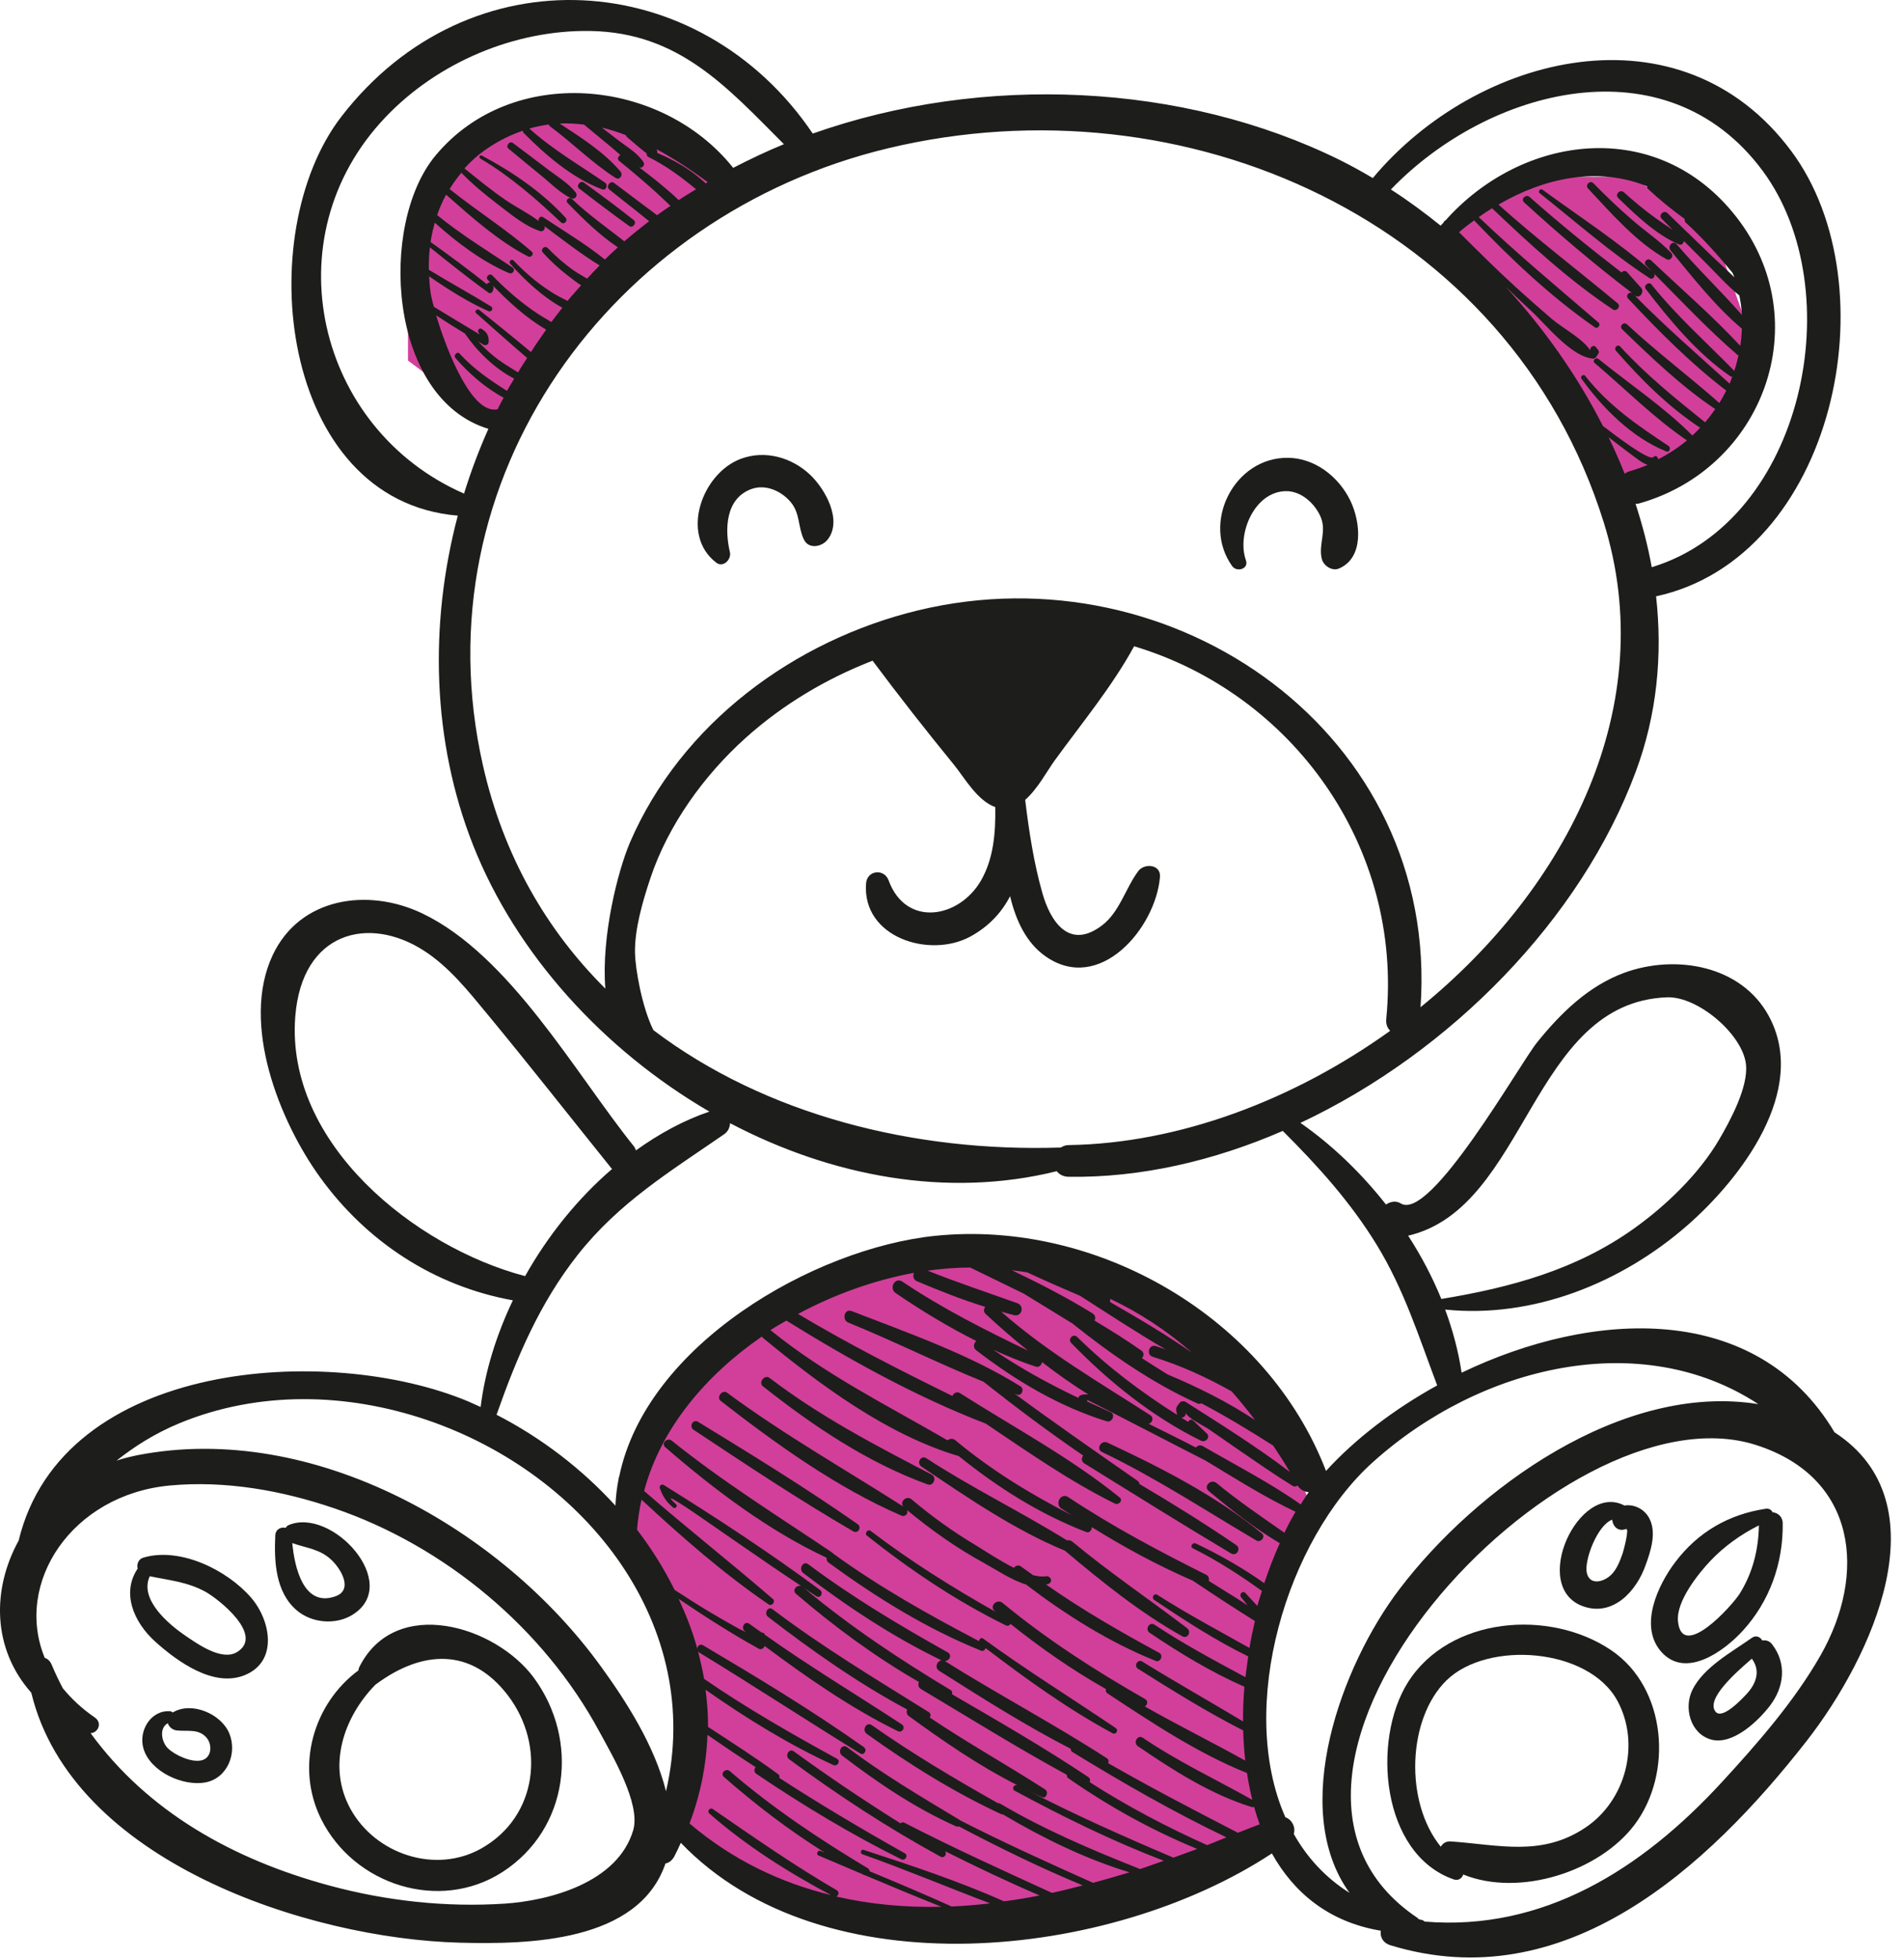 <?xml version="1.0" encoding="UTF-8"?> <svg xmlns="http://www.w3.org/2000/svg" width="140" height="144" viewBox="0 0 140 144" fill="none"> <path d="M59.571 34.897C58.221 33.617 56.261 33.057 54.481 33.717C51.631 34.767 49.971 39.297 52.671 41.357C53.181 41.747 53.791 41.107 53.671 40.587C53.281 38.927 53.321 36.637 55.261 35.937C56.301 35.567 57.441 36.087 58.121 36.877C58.841 37.717 58.661 38.697 59.101 39.637C59.461 40.407 60.461 40.187 60.871 39.637C61.951 38.227 60.681 35.947 59.571 34.897Z" fill="#1D1D1B"></path> <path d="M45.5 8.5L53.5 13.5L43 22L36 31L30 26.5V16.5L36 8.5H45.5Z" fill="#D23F9A"></path> <path d="M111.5 13L105.5 17L114 27L118.5 36L126 32.5L129 25.5L126 17L120 13H111.5Z" fill="#D23F9A"></path> <path d="M49.5 101.5L45.5 111L49.5 117.5L51.5 126.5L49.5 135L58.5 139.5L70.5 141.5L83 139.5L94 135L92 123.5L96.5 111L94 104.5L86 96.5L73 92L60 94L49.5 101.5Z" fill="#D23F9A"></path> <path d="M99.291 36.797C98.451 35.057 96.701 33.667 94.711 33.647C90.741 33.597 88.321 38.427 90.601 41.607C90.941 42.077 91.841 41.817 91.611 41.177C90.931 39.267 92.221 36.137 94.541 36.097C95.641 36.077 96.621 36.947 97.071 37.907C97.601 39.047 96.921 39.967 97.191 41.077C97.311 41.567 97.941 41.997 98.441 41.787C100.321 41.007 100.041 38.347 99.291 36.797Z" fill="#1D1D1B"></path> <path d="M39.261 123.317C36.451 119.487 29.071 117.237 26.421 122.517C26.381 122.597 26.361 122.677 26.351 122.767C23.051 125.207 21.681 129.827 23.621 133.707C26.041 138.547 32.321 140.557 36.941 137.587C41.841 134.427 42.631 127.907 39.261 123.317ZM35.401 135.847C32.041 137.747 27.621 136.297 25.771 132.947C24.041 129.797 25.261 126.197 27.621 123.797C27.641 123.787 27.661 123.787 27.671 123.767C31.031 121.287 34.631 121.057 37.341 124.597C40.131 128.257 39.541 133.507 35.401 135.847Z" fill="#1D1D1B"></path> <path d="M16.861 127.397C16.271 125.967 14.101 125.017 12.701 125.857C12.641 125.817 12.591 125.777 12.511 125.767C11.081 125.667 10.161 127.217 10.551 128.517C11.051 130.217 13.461 131.307 15.111 130.997C16.721 130.687 17.461 128.857 16.861 127.397ZM14.811 129.377C14.071 129.547 12.891 129.007 12.361 128.507C11.871 128.037 11.681 127.007 12.341 126.647C12.421 126.907 12.661 127.137 12.991 127.177C13.761 127.267 14.611 127.027 15.191 127.717C15.631 128.227 15.571 129.207 14.811 129.377Z" fill="#1D1D1B"></path> <path d="M18.461 117.417C16.701 115.387 13.251 113.677 10.541 114.477C10.171 114.587 10.041 114.967 10.121 115.287C8.921 117.067 9.821 119.227 11.441 120.677C13.051 122.117 15.721 124.057 18.011 123.107C20.481 122.087 19.891 119.067 18.461 117.417ZM17.431 121.417C16.311 122.107 14.501 120.807 13.621 120.207C12.401 119.377 10.221 117.547 11.011 115.847C12.421 116.137 13.771 116.257 15.091 116.977C16.041 117.497 19.461 120.177 17.431 121.417Z" fill="#1D1D1B"></path> <path d="M21.221 112.087C21.121 112.127 21.061 112.207 21.001 112.287C20.661 112.207 20.261 112.387 20.241 112.847C20.151 114.737 20.251 116.987 21.791 118.327C22.901 119.297 24.701 119.457 25.951 118.657C29.551 116.377 24.411 110.737 21.221 112.087ZM24.671 117.317C22.341 118.157 21.661 115.237 21.491 113.407C22.501 113.777 23.501 113.827 24.361 114.637C25.071 115.297 25.991 116.847 24.671 117.317Z" fill="#1D1D1B"></path> <path d="M118.491 121.297C113.941 118.207 106.561 118.827 103.521 123.647C100.861 127.877 101.541 136.267 106.891 138.127C107.241 138.247 107.501 138.037 107.591 137.767C111.751 139.447 117.601 137.537 120.181 134.117C123.031 130.347 122.551 124.057 118.491 121.297ZM116.591 134.307C113.371 136.477 110.231 135.587 106.701 135.337C106.331 135.307 106.081 135.477 105.941 135.727C103.261 132.437 103.481 126.317 106.361 123.497C109.371 120.557 116.811 121.087 118.931 125.007C120.641 128.177 119.541 132.327 116.591 134.307Z" fill="#1D1D1B"></path> <path d="M121.261 111.567C120.901 110.907 120.171 110.537 119.441 110.647C116.101 108.887 112.461 116.657 116.411 118.057C118.621 118.837 120.341 116.917 121.001 115.027C121.381 113.987 121.831 112.617 121.261 111.567ZM119.311 114.167C119.121 114.707 118.901 115.307 118.481 115.727C117.961 116.247 116.921 116.567 116.681 115.617C116.461 114.727 117.431 112.107 118.541 111.687C118.591 112.167 118.961 112.597 119.551 112.377C119.851 112.257 119.351 114.057 119.311 114.167Z" fill="#1D1D1B"></path> <path d="M130.331 111.137C130.251 110.967 130.081 110.847 129.821 110.887C127.111 111.297 124.851 112.597 123.181 114.807C121.911 116.477 120.481 119.507 122.151 121.397C123.951 123.427 126.781 121.337 128.131 119.867C130.121 117.697 131.121 114.887 131.081 111.967C131.081 111.457 130.721 111.187 130.331 111.137ZM127.931 117.107C127.391 117.987 123.661 122.117 123.381 119.147C123.241 117.687 124.871 115.657 125.791 114.687C126.771 113.657 128.021 112.757 129.331 112.107C129.301 113.887 128.881 115.577 127.931 117.107Z" fill="#1D1D1B"></path> <path d="M130.291 120.837C130.101 120.587 129.831 120.527 129.581 120.567C129.431 120.307 129.121 120.157 128.821 120.367C127.371 121.397 125.281 122.517 124.451 124.177C123.791 125.487 124.271 127.407 125.811 127.847C127.391 128.287 129.261 126.507 130.131 125.377C131.201 123.987 131.391 122.237 130.291 120.837ZM128.421 124.507C128.021 124.937 126.621 126.407 126.141 125.797C125.421 124.877 127.581 122.967 128.821 121.897C128.831 121.917 128.831 121.927 128.841 121.947C129.471 122.837 129.111 123.767 128.421 124.507Z" fill="#1D1D1B"></path> <path d="M46.601 16.177C45.401 15.227 44.171 14.317 42.931 13.417C42.671 13.227 42.331 13.667 42.591 13.857C43.801 14.797 45.021 15.717 46.271 16.617C46.521 16.797 46.851 16.377 46.601 16.177Z" fill="#1D1D1B"></path> <path d="M41.581 15.997C39.851 14.107 37.681 12.637 35.431 11.437C35.291 11.367 35.171 11.567 35.311 11.647C37.511 12.957 39.391 14.587 41.241 16.337C41.461 16.557 41.791 16.227 41.581 15.997Z" fill="#1D1D1B"></path> <path d="M42.321 14.127C41.751 13.417 40.871 12.907 40.161 12.357C39.351 11.737 38.531 11.127 37.711 10.507C37.471 10.327 37.151 10.737 37.391 10.927C38.181 11.577 38.971 12.237 39.761 12.877C40.471 13.447 41.161 14.177 41.991 14.567C42.271 14.707 42.521 14.377 42.321 14.127Z" fill="#1D1D1B"></path> <path d="M122.691 32.777C120.381 31.247 118.291 29.827 116.551 27.617C116.431 27.467 116.171 27.667 116.281 27.827C117.841 29.997 120.001 32.167 122.521 33.177C122.761 33.277 122.881 32.907 122.691 32.777Z" fill="#1D1D1B"></path> <path d="M122.881 18.587C122.001 17.667 120.901 16.947 119.951 16.107C118.981 15.267 118.061 14.387 117.161 13.467C116.911 13.217 116.531 13.597 116.771 13.857C118.451 15.657 120.351 17.837 122.531 19.047C122.821 19.207 123.111 18.827 122.881 18.587Z" fill="#1D1D1B"></path> <path d="M82.031 126.997C78.791 124.807 75.471 122.747 72.301 120.437C72.141 120.317 72.001 120.457 71.991 120.617C68.291 118.677 64.691 116.667 61.301 114.207C61.291 114.197 61.281 114.197 61.271 114.197C61.251 114.177 61.251 114.147 61.221 114.127C57.211 111.427 53.181 108.927 49.401 105.887C49.061 105.617 48.581 106.077 48.921 106.367C52.501 109.467 56.481 112.477 60.781 114.487C60.761 114.617 60.801 114.757 60.931 114.847C64.421 117.397 68.121 119.697 72.141 121.317C72.301 121.377 72.421 121.267 72.471 121.127C75.451 123.397 78.511 125.607 81.811 127.387C82.061 127.517 82.271 127.157 82.031 126.997Z" fill="#1D1D1B"></path> <path d="M85.241 121.477C82.371 119.927 79.581 118.317 76.921 116.457C76.991 116.427 77.071 116.417 77.141 116.387C77.441 116.207 77.231 115.797 76.911 115.847C76.631 115.897 76.301 115.847 75.961 115.767C75.671 115.547 75.361 115.347 75.071 115.127C74.891 114.987 74.681 115.067 74.551 115.227C73.451 114.677 72.341 113.927 71.661 113.517C70.021 112.537 68.491 111.427 67.031 110.197C66.651 109.877 66.121 110.377 66.421 110.727C62.071 107.947 57.631 105.437 53.461 102.357C53.111 102.097 52.651 102.697 52.991 102.957C57.081 106.137 61.501 109.317 66.271 111.387C66.581 111.517 66.821 111.207 66.681 110.967C68.471 112.457 70.371 113.797 72.431 114.917C73.171 115.317 74.341 116.117 75.431 116.447C78.391 118.697 81.541 120.687 85.001 122.077C85.331 122.187 85.561 121.647 85.241 121.477Z" fill="#1D1D1B"></path> <path d="M87.281 119.657C84.471 117.517 81.561 115.557 78.841 113.297C78.711 113.197 78.571 113.177 78.451 113.207C75.061 111.107 71.451 109.347 68.101 107.167C67.721 106.917 67.371 107.527 67.741 107.777C71.061 110.017 74.571 112.427 78.301 113.967C81.011 116.247 83.831 118.527 86.931 120.257C87.331 120.477 87.631 119.927 87.281 119.657Z" fill="#1D1D1B"></path> <path d="M90.901 113.557C88.591 111.977 86.201 110.497 83.781 109.067C83.771 108.977 83.741 108.897 83.651 108.837C80.621 106.727 77.581 104.617 74.601 102.427C74.661 102.447 74.711 102.477 74.771 102.497C75.141 102.627 75.341 102.077 75.031 101.887C71.251 99.527 66.771 97.967 62.621 96.357C62.091 96.147 61.871 96.997 62.381 97.207C65.711 98.557 68.971 100.197 72.311 101.547C74.701 103.437 77.141 105.267 79.651 106.977C79.511 107.137 79.491 107.397 79.721 107.547C83.311 109.767 86.901 112.017 90.531 114.177C90.941 114.397 91.271 113.807 90.901 113.557Z" fill="#1D1D1B"></path> <path d="M92.781 112.697C89.411 109.927 85.371 107.867 81.431 106.027C80.971 105.807 80.561 106.497 81.031 106.717C85.001 108.617 88.601 110.997 92.381 113.217C92.701 113.407 93.091 112.937 92.781 112.697Z" fill="#1D1D1B"></path> <path d="M134.891 105.267C129.141 95.617 117.111 96.257 107.471 100.887C107.241 99.327 106.821 97.767 106.261 96.247C112.731 96.907 119.221 94.297 124.071 90.057C127.981 86.637 133.011 80.127 130.061 74.677C128.031 70.927 123.191 70.127 119.451 71.487C116.801 72.457 114.771 74.447 113.031 76.597C111.741 78.187 105.191 89.797 103.001 88.447C102.651 88.227 102.231 88.307 101.911 88.527C100.081 86.197 97.931 84.137 95.621 82.527C106.691 77.317 116.251 67.537 120.271 56.727C121.841 52.527 122.251 48.147 121.771 43.827C134.891 40.977 139.101 21.047 131.721 11.117C123.591 0.177 108.601 3.927 100.941 13.087C100.151 12.617 99.351 12.177 98.551 11.777C87.001 6.067 72.291 5.397 59.761 9.817C51.461 -2.463 34.511 -3.603 25.111 8.557C18.451 17.167 20.551 36.807 33.661 37.897C31.551 45.877 31.761 54.457 34.791 62.127C37.951 70.117 44.371 77.167 52.161 81.697C50.271 82.337 48.461 83.327 46.761 84.547C46.721 84.437 46.681 84.337 46.601 84.237C42.291 78.877 37.481 70.187 31.021 67.117C27.051 65.237 22.051 65.947 20.051 70.197C17.681 75.227 20.551 82.397 23.521 86.507C26.961 91.277 31.951 94.527 37.711 95.567C36.491 98.127 35.661 100.797 35.341 103.407C35.041 103.267 34.751 103.137 34.451 103.007C24.241 98.717 4.591 99.897 1.371 113.227C-0.599 116.807 -0.579 121.157 2.301 124.407C5.291 136.807 22.661 142.487 33.811 142.777C38.831 142.907 46.951 142.767 48.931 136.957C49.181 136.907 49.411 136.747 49.581 136.437C49.751 136.107 49.911 135.777 50.061 135.437C60.511 146.327 81.651 144.037 93.521 136.217C95.151 139.137 97.741 141.267 101.531 141.897C101.461 142.327 101.661 142.787 102.241 142.967C115.051 146.877 125.541 137.297 132.861 127.927C137.651 121.777 142.901 110.457 134.891 105.267ZM122.581 73.297C124.841 73.217 128.131 76.007 128.381 78.227C128.561 79.877 127.231 82.357 126.381 83.797C124.911 86.287 122.521 88.587 120.191 90.257C115.911 93.327 111.071 94.627 105.981 95.467C105.321 93.857 104.501 92.297 103.541 90.817C112.321 88.767 112.551 73.667 122.581 73.297ZM119.811 34.637C119.671 34.677 119.571 34.747 119.461 34.817C119.101 33.907 118.701 33.017 118.281 32.137C119.001 32.687 119.721 33.247 120.451 33.777C120.641 33.917 120.901 34.087 121.151 34.167C120.721 34.347 120.271 34.507 119.811 34.637ZM117.491 25.697C117.441 25.637 117.391 25.567 117.341 25.507C117.171 25.287 116.821 25.567 116.961 25.797C116.431 24.917 114.901 24.117 114.101 23.437C113.211 22.677 112.341 21.907 111.471 21.117C110.031 19.807 108.661 18.437 107.281 17.067C107.641 16.757 108.011 16.477 108.391 16.197C111.111 19.047 114.041 21.817 117.271 24.057C117.481 24.197 117.731 23.877 117.541 23.707C114.561 21.147 111.571 18.667 108.731 15.957C109.051 15.727 109.381 15.507 109.711 15.307C112.501 17.957 115.401 20.627 118.601 22.747C118.871 22.927 119.201 22.507 118.951 22.297C116.021 19.857 113.011 17.577 110.181 15.037C113.611 13.037 117.521 12.247 121.101 13.687C121.101 13.767 121.131 13.847 121.211 13.917C122.061 14.707 122.951 15.427 123.881 16.097C123.861 16.187 123.871 16.287 123.961 16.367C125.201 17.497 126.321 18.757 127.391 20.047C127.431 20.157 127.491 20.267 127.521 20.377C126.991 19.847 126.421 19.347 125.891 18.837C124.801 17.777 123.701 16.727 122.611 15.667C122.331 15.397 121.911 15.817 122.191 16.087C122.461 16.357 122.731 16.627 123.011 16.907C122.571 16.607 122.131 16.317 121.701 16.007C120.901 15.427 120.141 14.797 119.411 14.137C119.131 13.877 118.711 14.287 118.991 14.557C120.281 15.807 121.791 17.257 123.461 17.967C123.641 18.047 123.781 17.887 123.821 17.717C124.351 18.247 124.891 18.787 125.421 19.317C126.221 20.117 127.001 20.997 127.891 21.717C127.991 22.187 128.061 22.667 128.081 23.147C126.531 21.377 124.801 19.737 123.281 17.947C123.021 17.637 122.581 18.087 122.831 18.397C124.441 20.357 126.121 22.507 128.081 24.157C128.061 24.577 128.031 25.007 127.961 25.417C125.911 23.217 123.591 21.207 121.401 19.137C121.151 18.907 120.781 19.267 121.031 19.507C121.181 19.657 121.331 19.807 121.481 19.957C118.961 17.757 116.111 15.907 113.411 13.937C113.261 13.827 113.061 14.077 113.211 14.197C115.871 16.307 118.461 18.597 121.301 20.447C121.521 20.587 121.761 20.297 121.621 20.107C123.631 22.127 125.611 24.237 127.771 26.097C127.791 26.117 127.811 26.107 127.831 26.117C127.741 26.497 127.651 26.887 127.521 27.257C125.461 25.147 123.281 23.227 121.431 20.907C121.241 20.667 120.821 20.987 121.011 21.237C122.801 23.567 124.791 25.967 127.221 27.647C127.271 27.687 127.321 27.687 127.371 27.677C127.301 27.847 127.251 28.027 127.181 28.197C124.811 26.047 122.401 23.967 120.161 21.677C120.181 21.697 120.201 21.717 120.231 21.727C120.571 21.987 120.931 21.447 120.671 21.157C120.321 20.767 119.981 20.387 119.631 19.997C119.511 19.857 119.331 19.917 119.231 20.027C116.921 18.247 114.661 16.417 112.471 14.477C112.201 14.237 111.791 14.627 112.071 14.877C114.631 17.217 117.271 19.457 120.031 21.557C119.801 21.397 119.501 21.707 119.711 21.937C121.961 24.337 124.311 26.707 126.931 28.707C126.771 29.017 126.611 29.317 126.421 29.617C124.191 27.647 121.811 25.867 119.631 23.837C119.391 23.617 119.031 23.967 119.271 24.197C121.411 26.267 123.641 28.407 126.121 30.067C125.891 30.397 125.641 30.727 125.371 31.037C123.181 29.277 121.041 27.557 119.131 25.467C118.941 25.257 118.641 25.567 118.821 25.777C120.641 27.867 122.681 29.907 125.011 31.437C124.821 31.627 124.641 31.827 124.441 32.007C122.381 29.937 119.811 28.217 117.541 26.387C117.341 26.227 117.051 26.507 117.251 26.677C119.461 28.547 121.631 30.737 124.041 32.367C123.401 32.897 122.691 33.367 121.921 33.757C121.921 33.577 121.721 33.417 121.581 33.587C121.291 33.917 118.911 32.107 117.861 31.307C115.971 27.597 113.521 24.127 110.701 21.067C111.311 21.647 111.911 22.227 112.531 22.797C113.651 23.817 115.541 26.247 117.141 26.357C117.241 26.367 117.331 26.297 117.381 26.217L117.531 25.977C117.601 25.897 117.561 25.787 117.491 25.697ZM129.601 12.547C136.111 21.317 132.661 38.287 121.451 41.687C121.171 40.117 120.761 38.567 120.261 37.027C120.331 37.017 120.391 37.037 120.461 37.017C129.651 34.477 133.671 23.647 127.681 15.957C121.861 8.487 111.911 9.867 106.281 16.207C106.221 16.227 106.161 16.277 106.151 16.347C106.081 16.427 106.001 16.497 105.931 16.587C104.741 15.627 103.521 14.727 102.271 13.927C109.411 6.497 122.501 2.977 129.601 12.547ZM28.351 8.607C32.181 4.587 37.841 2.187 43.401 2.277C49.941 2.387 53.471 6.427 57.641 10.597C56.371 11.117 55.131 11.707 53.911 12.337C48.641 5.717 37.631 4.667 32.011 11.447C27.821 16.497 28.521 29.277 35.911 31.517C35.221 33.067 34.621 34.657 34.121 36.277C23.301 31.557 19.901 17.457 28.351 8.607ZM44.801 13.927C45.471 14.457 46.141 14.997 46.811 15.517C47.111 15.757 47.421 16.017 47.731 16.257C47.121 16.727 46.521 17.207 45.941 17.707C45.931 17.717 45.921 17.727 45.911 17.737C44.611 16.717 43.261 15.777 42.051 14.617C41.841 14.417 41.531 14.727 41.741 14.927C42.841 16.057 44.081 17.277 45.431 18.177C45.111 18.477 44.781 18.767 44.481 19.077C43.061 17.927 41.451 16.977 39.941 15.967C39.741 15.827 39.561 16.047 39.601 16.237C38.861 15.677 38.001 15.257 37.231 14.737C36.151 14.007 35.161 13.187 34.151 12.377C34.621 11.857 35.161 11.367 35.781 10.947C36.671 10.337 37.561 9.907 38.441 9.607C38.441 9.667 38.461 9.727 38.511 9.777C40.141 11.417 42.091 13.097 44.281 13.917C44.581 14.027 44.721 13.587 44.491 13.427C42.591 12.117 40.651 11.007 38.921 9.447C39.401 9.307 39.881 9.217 40.351 9.147C40.371 9.197 40.381 9.247 40.431 9.277C42.071 10.477 43.551 11.997 45.271 13.077C45.571 13.267 45.831 12.857 45.631 12.617C44.451 11.207 42.711 10.097 41.151 9.077C41.751 9.047 42.351 9.087 42.941 9.157C43.631 9.727 44.321 10.297 45.011 10.867C45.211 11.037 45.421 11.217 45.621 11.397C45.461 11.467 45.361 11.687 45.521 11.817C46.371 12.507 47.211 13.217 48.031 13.947C48.461 14.327 48.871 14.737 49.301 15.127C48.971 15.357 48.631 15.577 48.311 15.817C47.941 15.527 47.561 15.257 47.201 14.987C46.521 14.467 45.831 13.957 45.151 13.447C44.891 13.227 44.521 13.707 44.801 13.927ZM39.921 18.567C40.491 19.197 41.111 19.767 41.781 20.277C42.081 20.507 42.391 20.757 42.731 20.967C42.401 21.347 42.051 21.717 41.731 22.117C41.291 21.897 40.861 21.677 40.451 21.407C39.461 20.767 38.571 19.997 37.761 19.147C37.611 18.987 37.371 19.227 37.521 19.387C38.531 20.527 39.881 21.817 41.351 22.617C41.081 22.967 40.801 23.307 40.541 23.667C40.071 23.387 39.591 23.107 39.141 22.787C38.081 22.037 37.101 21.177 36.201 20.247C35.991 20.027 35.661 20.357 35.871 20.577C35.931 20.637 35.991 20.697 36.051 20.767C35.941 20.737 35.831 20.787 35.811 20.897C34.461 19.817 33.071 18.797 31.661 17.787C31.731 17.307 31.841 16.837 31.971 16.367C33.611 17.837 35.441 19.217 37.421 20.067C37.701 20.187 37.941 19.827 37.671 19.647C35.771 18.387 33.891 17.227 32.141 15.807C32.321 15.287 32.541 14.787 32.801 14.307C34.661 15.947 36.661 17.737 38.831 18.847C39.041 18.957 39.301 18.677 39.101 18.497C37.201 16.837 35.031 15.477 33.061 13.897C33.311 13.477 33.611 13.077 33.921 12.697C34.751 13.547 35.681 14.317 36.631 15.037C37.571 15.757 38.591 16.617 39.721 16.987C39.941 17.057 40.111 16.817 40.041 16.627C41.361 17.607 42.681 18.647 44.091 19.507C43.781 19.827 43.471 20.147 43.171 20.477C42.841 20.287 42.511 20.097 42.201 19.887C41.501 19.397 40.861 18.837 40.271 18.227C40.041 18.007 39.711 18.337 39.921 18.567ZM35.011 23.017C36.261 24.117 37.491 25.227 38.761 26.307C38.541 26.657 38.301 27.007 38.091 27.367C37.471 26.987 36.841 26.617 36.271 26.147C35.871 25.817 35.511 25.467 35.161 25.097C35.291 25.177 35.421 25.257 35.561 25.337C35.731 25.427 35.921 25.317 35.931 25.127C35.951 24.677 35.801 24.407 35.421 24.177C35.211 24.047 35.041 24.357 35.231 24.497L35.261 24.577C34.141 23.907 33.021 23.227 31.901 22.547C31.771 22.087 31.691 21.707 31.661 21.497C31.601 21.097 31.581 20.707 31.551 20.307C32.941 21.267 34.391 22.187 35.911 22.867C36.131 22.967 36.321 22.667 36.111 22.527C34.601 21.597 33.041 20.747 31.531 19.827C31.521 19.267 31.551 18.717 31.611 18.177C33.031 19.317 34.451 20.457 35.931 21.517C36.041 21.597 36.191 21.507 36.231 21.397C36.301 21.177 36.321 21.117 36.241 20.987C37.381 22.167 38.701 23.377 40.161 24.227C39.781 24.767 39.391 25.317 39.041 25.877C37.791 24.827 36.521 23.807 35.251 22.787C35.081 22.647 34.851 22.867 35.011 23.017ZM33.501 26.327C34.481 27.447 35.691 28.517 37.031 29.227C36.881 29.507 36.731 29.787 36.591 30.077C34.711 30.497 32.881 25.877 32.071 23.177C32.761 23.637 33.461 24.077 34.181 24.507C35.061 25.797 36.371 27.097 37.811 27.827C37.641 28.127 37.441 28.417 37.281 28.727C36.021 27.937 34.841 27.127 33.811 26.007C33.621 25.787 33.311 26.107 33.501 26.327ZM48.381 13.377C47.921 12.997 47.441 12.647 46.971 12.277C46.991 12.287 47.011 12.297 47.031 12.307C47.241 12.387 47.441 12.107 47.321 11.927C46.881 11.247 46.101 10.797 45.461 10.307C45.061 9.997 44.661 9.687 44.251 9.377C44.841 9.517 45.431 9.707 46.011 9.927C46.031 9.987 46.061 10.037 46.121 10.087C46.591 10.497 47.061 10.897 47.551 11.277C47.541 11.377 47.561 11.467 47.661 11.527C48.991 12.187 50.081 13.007 51.181 13.907C50.751 14.177 50.321 14.427 49.901 14.707C49.431 14.237 48.891 13.807 48.381 13.377ZM48.321 11.237C48.341 11.137 48.331 11.037 48.261 10.957C49.561 11.657 50.821 12.487 52.031 13.387C51.981 13.417 51.941 13.447 51.891 13.477C50.871 12.507 49.581 11.767 48.321 11.237ZM44.511 72.657C40.231 68.407 37.031 62.967 35.511 56.257C30.731 35.157 44.961 15.787 65.261 10.907C87.061 5.667 110.981 16.177 117.921 38.387C122.131 51.857 115.261 65.237 104.451 74.027C105.861 54.007 86.401 40.297 67.511 44.857C58.391 47.057 50.091 53.187 46.321 61.917C45.441 63.977 44.201 68.807 44.511 72.657ZM48.041 75.707C47.191 73.977 46.721 71.217 46.691 70.057C46.651 68.297 47.261 66.227 47.821 64.547C49.131 60.627 51.761 56.987 54.821 54.237C57.571 51.767 60.761 49.877 64.161 48.557C66.101 51.157 68.111 53.717 70.161 56.227C70.921 57.167 71.861 58.847 73.181 59.317C73.211 61.207 73.061 63.097 72.131 64.717C70.521 67.497 66.611 68.177 65.341 64.707C65.011 63.807 63.751 63.957 63.681 64.927C63.381 68.897 68.341 70.457 71.341 68.837C72.701 68.097 73.651 67.067 74.271 65.867C74.711 67.707 75.491 69.317 76.881 70.287C80.861 73.077 84.981 68.197 85.291 64.457C85.371 63.517 84.141 63.417 83.691 64.027C82.751 65.297 82.331 67.007 81.051 67.997C78.591 69.887 77.221 67.657 76.651 65.657C76.021 63.447 75.661 61.107 75.381 58.787C76.291 57.987 76.991 56.667 77.531 55.917C79.511 53.187 81.771 50.467 83.391 47.497C95.001 50.977 103.181 62.207 101.931 74.877C101.891 75.267 102.011 75.557 102.221 75.757C95.121 80.857 86.661 84.037 78.591 84.157C78.351 84.157 78.161 84.237 78.001 84.337C67.191 84.697 56.251 81.927 48.041 75.707ZM21.711 74.707C22.201 68.457 27.121 67.267 31.151 69.857C33.011 71.047 34.431 72.837 35.821 74.517C38.911 78.257 41.911 82.077 44.951 85.857C44.971 85.877 44.991 85.887 45.011 85.907C42.471 88.087 40.281 90.817 38.611 93.787C30.551 91.677 20.981 84.067 21.711 74.707ZM42.471 92.237C45.521 88.367 49.271 86.107 53.251 83.357C53.541 83.157 53.661 82.857 53.681 82.547C61.121 86.457 69.641 88.077 77.701 86.077C77.891 86.317 78.171 86.477 78.571 86.487C83.851 86.567 89.231 85.327 94.321 83.117C96.921 85.707 99.311 88.357 101.241 91.507C103.241 94.777 104.331 98.257 105.671 101.807C105.671 101.807 105.671 101.817 105.681 101.817C102.491 103.577 99.641 105.757 97.501 108.107C93.161 96.827 80.691 89.607 68.761 90.827C59.821 91.747 47.511 98.847 45.531 108.517C45.501 108.557 45.491 108.607 45.491 108.657C45.361 109.317 45.281 109.977 45.251 110.657C42.791 107.957 39.801 105.667 36.511 103.977C37.991 99.777 39.671 95.787 42.471 92.237ZM84.591 104.017C80.791 101.567 77.011 99.387 73.611 96.397C73.931 96.487 74.241 96.577 74.561 96.657C75.141 96.797 75.351 95.977 74.801 95.777C72.601 94.987 70.381 94.257 68.211 93.387C69.271 93.237 70.321 93.157 71.341 93.157C72.651 93.797 73.971 94.437 75.281 95.077C76.471 95.807 77.651 96.537 78.851 97.267C81.691 99.537 84.741 101.657 88.051 103.147C88.161 103.197 88.261 103.177 88.341 103.137C90.141 104.087 91.891 105.147 93.621 106.247C94.041 106.877 94.451 107.517 94.841 108.177C92.391 106.317 89.761 104.677 87.171 103.027C87.051 102.957 86.851 102.967 86.761 103.077C86.451 103.457 86.431 103.477 86.551 103.967C86.551 103.977 86.571 103.987 86.571 103.997C83.931 102.327 81.451 100.477 79.201 98.257C78.921 97.977 78.491 98.407 78.761 98.697C81.541 101.557 84.721 104.117 88.311 105.887C88.641 106.047 89.031 105.627 88.731 105.347C88.401 105.037 88.071 104.727 87.751 104.417C87.601 104.267 87.431 104.357 87.361 104.497C87.201 104.397 87.031 104.297 86.871 104.197C87.051 104.177 87.231 104.037 87.181 103.807C87.261 104.197 88.561 104.817 88.881 105.037C89.561 105.507 90.251 105.987 90.931 106.457C92.301 107.397 93.661 108.347 95.071 109.217C95.191 109.287 95.311 109.247 95.411 109.177C95.601 109.487 95.901 109.637 96.231 109.667C96.021 109.947 95.831 110.267 95.641 110.567C93.371 108.967 90.851 107.677 88.451 106.287C88.241 106.167 88.041 106.247 87.931 106.387C86.781 105.787 85.621 105.217 84.451 104.637C84.731 104.607 84.861 104.187 84.591 104.017ZM80.031 102.487C79.821 102.467 79.621 102.477 79.441 102.547C79.351 102.587 79.311 102.657 79.291 102.737C77.121 101.707 75.021 100.557 73.031 99.197C74.051 99.657 75.081 100.087 76.151 100.437C76.401 100.517 76.581 100.327 76.621 100.107C77.721 100.957 78.861 101.767 80.031 102.487ZM85.711 99.177C85.461 99.097 85.231 99.007 84.981 98.927C84.471 98.777 84.261 99.567 84.761 99.717C86.811 100.347 88.721 101.227 90.561 102.257C91.161 102.937 91.731 103.637 92.281 104.367C90.271 103.037 88.101 101.957 85.861 101.017C85.221 100.617 84.591 100.227 83.961 99.817C84.111 99.667 84.151 99.417 83.921 99.257C82.811 98.477 81.651 97.757 80.481 97.057C80.571 96.887 80.551 96.657 80.321 96.517C78.421 95.347 76.421 94.317 74.401 93.357C74.781 93.407 75.171 93.447 75.541 93.517C76.821 94.117 78.121 94.677 79.421 95.237C81.501 96.567 83.581 97.937 85.711 99.177ZM81.611 95.687C81.641 95.617 81.641 95.537 81.631 95.457C83.811 96.487 85.821 97.817 87.651 99.417C85.721 98.077 83.671 96.867 81.611 95.687ZM46.561 134.507C45.421 138.377 40.391 139.687 37.111 139.907C32.811 140.187 28.451 139.717 24.291 138.597C17.101 136.667 10.841 133.117 6.661 127.377C7.221 127.357 7.541 126.617 6.971 126.227C6.011 125.567 5.241 124.837 4.611 124.067C4.321 123.507 4.041 122.927 3.791 122.327C3.671 122.057 3.491 121.907 3.291 121.847C1.021 116.337 5.271 109.857 12.481 109.177C16.561 108.797 20.731 109.537 24.591 110.857C32.711 113.627 39.981 119.687 44.061 127.247C44.991 128.967 47.131 132.557 46.561 134.507ZM48.971 131.647C48.141 128.287 45.991 124.967 44.221 122.527C36.891 112.357 23.031 104.467 10.171 106.937C9.621 107.047 9.091 107.177 8.571 107.347C9.911 106.287 11.391 105.347 13.201 104.597C19.021 102.197 25.521 102.357 31.441 104.377C43.211 108.407 51.791 119.527 48.971 131.647ZM91.021 134.697C87.801 133.037 84.611 131.377 81.471 129.577C81.541 129.467 81.531 129.317 81.381 129.217C77.501 126.707 73.391 124.537 69.471 122.077H69.461C69.801 122.087 70.041 121.637 69.681 121.437C66.141 119.457 62.691 117.397 59.431 114.967C59.051 114.677 58.691 115.317 59.061 115.607C62.251 118.047 65.611 120.277 69.231 122.027C68.901 122.057 68.691 122.567 69.061 122.797C72.201 124.787 75.401 126.817 78.731 128.527C78.731 128.617 78.761 128.707 78.861 128.767C82.531 131.017 86.291 133.177 90.181 135.037C89.701 135.227 89.251 135.417 88.761 135.607C85.771 134.267 82.881 132.747 80.121 130.977C80.181 130.857 80.161 130.697 80.011 130.597C76.761 128.427 73.371 126.477 70.001 124.517C70.031 124.407 70.021 124.277 69.881 124.197C66.121 121.937 62.501 119.537 59.131 116.717C59.431 116.917 59.731 117.127 60.031 117.317C60.321 117.507 60.571 117.057 60.301 116.857C56.601 114.117 52.711 111.567 48.801 109.137C48.661 109.047 48.461 109.197 48.511 109.357C48.741 109.987 48.971 110.347 49.481 110.787C49.641 110.927 49.871 110.697 49.711 110.557C48.291 109.267 51.191 111.277 51.451 111.457C52.401 112.117 53.351 112.777 54.301 113.427C55.831 114.487 57.361 115.537 58.921 116.567C58.591 116.447 58.221 116.867 58.531 117.137C61.351 119.557 64.351 121.767 67.571 123.617C67.491 123.787 67.511 124.007 67.721 124.137C71.281 126.257 74.801 128.457 78.441 130.437C78.441 130.537 78.461 130.627 78.561 130.697C81.541 132.767 84.691 134.517 88.031 135.887C87.451 136.097 86.871 136.317 86.281 136.527C82.611 134.967 78.981 133.357 75.441 131.517C75.831 131.707 76.211 131.907 76.611 132.077C76.941 132.217 77.121 131.697 76.851 131.517C74.041 129.707 71.141 128.097 68.361 126.227C68.451 126.097 68.451 125.927 68.271 125.817C64.371 123.387 60.471 121.047 56.801 118.267C56.471 118.017 56.151 118.577 56.471 118.827C59.701 121.317 63.091 123.707 66.701 125.637C66.641 125.797 66.651 125.997 66.831 126.127C69.351 127.957 71.991 129.787 74.801 131.197C74.551 131.127 74.361 131.477 74.611 131.607C78.161 133.527 81.791 135.307 85.571 136.757C84.981 136.957 84.411 137.177 83.821 137.367C83.811 137.367 83.811 137.357 83.811 137.357C80.261 135.947 76.811 134.487 73.521 132.547C73.471 132.517 73.421 132.527 73.381 132.527C70.211 130.737 67.081 128.887 64.101 126.787C63.711 126.517 63.351 127.147 63.731 127.427C66.871 129.677 70.141 131.717 73.651 133.347C73.681 133.357 73.711 133.347 73.741 133.347C76.681 135.087 79.781 136.607 83.051 137.607C82.161 137.877 81.271 138.137 80.371 138.377C77.081 136.907 73.791 135.417 70.581 133.777C70.571 133.767 70.571 133.757 70.551 133.747C67.721 132.047 64.911 130.387 62.281 128.407C61.911 128.127 61.551 128.747 61.921 129.027C64.531 131.017 67.271 132.877 70.281 134.217C70.361 134.257 70.441 134.257 70.501 134.227C73.481 135.797 76.501 137.277 79.611 138.567C78.861 138.757 78.111 138.957 77.351 139.117C73.701 137.447 70.061 135.797 66.491 133.957C66.381 133.897 66.281 133.947 66.211 134.007C63.541 132.327 60.921 130.577 58.371 128.717C58.021 128.457 57.681 129.047 58.031 129.297C61.591 131.927 65.281 134.337 69.161 136.457C69.441 136.607 69.661 136.247 69.481 136.047C71.771 137.197 74.081 138.297 76.441 139.307C75.571 139.477 74.691 139.627 73.821 139.737C70.481 138.247 66.961 137.087 63.501 135.957C63.301 135.887 63.211 136.207 63.411 136.277C66.571 137.397 69.661 138.697 72.801 139.887C71.851 139.997 70.911 140.077 69.971 140.117C67.981 139.217 65.961 138.367 63.941 137.527C63.941 137.447 63.911 137.367 63.811 137.307C60.241 135.167 56.821 132.887 53.661 130.167C53.361 129.917 52.931 130.337 53.231 130.597C55.561 132.637 58.031 134.527 60.661 136.167C60.551 136.117 60.431 136.077 60.321 136.027C60.131 135.947 59.981 136.287 60.181 136.367C61.261 136.827 62.351 137.287 63.431 137.747C63.461 137.767 63.501 137.787 63.531 137.807C63.551 137.817 63.561 137.807 63.571 137.807C65.451 138.597 67.331 139.387 69.221 140.137C66.601 140.197 64.011 139.967 61.491 139.387C61.661 139.307 61.741 139.057 61.531 138.927C58.371 137.087 55.401 135.017 52.401 132.947C52.201 132.817 51.971 133.117 52.151 133.277C54.841 135.637 57.951 137.607 61.101 139.277C57.421 138.377 53.901 136.727 50.701 134.017C51.521 131.847 51.941 129.657 52.021 127.507C53.191 128.317 54.371 129.107 55.561 129.877C55.451 130.017 55.421 130.237 55.611 130.367C59.041 132.677 62.561 134.807 66.271 136.647C66.561 136.787 66.811 136.367 66.531 136.207C63.401 134.447 60.311 132.617 57.301 130.667C57.331 130.577 57.321 130.467 57.221 130.397C55.551 129.167 53.791 128.047 52.061 126.917C52.071 125.997 51.991 125.087 51.881 124.187C54.861 126.277 57.961 128.197 61.271 129.717C61.571 129.857 61.841 129.427 61.541 129.257C58.201 127.427 54.911 125.547 51.771 123.387C51.651 122.687 51.491 122.007 51.311 121.317C51.331 121.357 51.341 121.407 51.391 121.437C55.381 123.867 59.281 126.427 63.251 128.867C63.541 129.047 63.791 128.607 63.521 128.407C59.711 125.707 55.711 123.297 51.691 120.917C51.471 120.787 51.281 120.967 51.271 121.167C50.931 119.917 50.451 118.697 49.901 117.507C51.811 118.797 53.761 120.047 55.781 121.167C55.931 121.247 56.091 121.197 56.181 121.057C56.201 121.027 56.211 121.007 56.231 120.977C59.331 123.287 62.551 125.527 66.011 127.227C66.341 127.387 66.621 126.937 66.301 126.727C62.941 124.527 59.521 122.477 56.241 120.147C56.231 120.127 56.221 120.107 56.211 120.087C56.161 120.007 56.091 119.987 56.011 119.987C55.701 119.767 55.391 119.557 55.091 119.337C54.761 119.087 54.441 119.647 54.771 119.887C54.801 119.917 54.841 119.937 54.871 119.967C54.511 119.797 54.171 119.627 54.121 119.587C53.471 119.227 52.831 118.857 52.191 118.477C51.311 117.957 50.461 117.397 49.601 116.847C48.831 115.297 47.911 113.817 46.841 112.427C46.901 111.677 47.011 110.937 47.171 110.217C50.131 112.957 53.191 115.647 56.521 117.917C56.761 118.077 57.051 117.707 56.831 117.517C53.711 114.827 50.471 112.277 47.361 109.577C48.601 104.957 51.901 101.067 56.021 98.227C56.041 98.267 56.071 98.307 56.111 98.337C60.301 101.787 65.231 105.457 70.501 107.017C73.351 109.317 76.431 111.267 79.871 112.597C80.111 112.687 80.291 112.447 80.281 112.237C82.661 113.717 85.131 115.057 87.701 116.167C89.211 117.177 90.731 118.177 92.271 119.137C92.121 119.787 91.981 120.457 91.871 121.117C89.601 119.837 87.291 118.617 85.091 117.207C84.851 117.057 84.641 117.427 84.871 117.587C87.101 119.087 89.371 120.557 91.781 121.737C91.711 122.237 91.641 122.727 91.581 123.227C91.571 123.237 91.571 123.247 91.561 123.257C89.301 122.037 87.041 120.837 84.891 119.407C84.511 119.157 84.161 119.757 84.541 120.007C86.741 121.487 89.061 122.897 91.501 123.967C91.431 124.817 91.391 125.667 91.401 126.517C88.941 125.037 86.431 123.627 83.991 122.117C83.651 121.907 83.341 122.437 83.681 122.647C86.201 124.237 88.751 125.827 91.411 127.177C91.431 127.927 91.481 128.667 91.561 129.397C89.121 128.037 86.611 126.797 84.181 125.417C84.371 125.297 84.451 125.017 84.191 124.867C80.521 122.767 76.991 120.507 73.721 117.807C73.311 117.467 72.721 118.047 73.131 118.397C73.161 118.417 73.191 118.447 73.211 118.467C70.021 116.667 66.931 114.737 64.011 112.507C63.811 112.357 63.541 112.697 63.741 112.857C66.931 115.387 70.301 117.657 73.961 119.457C74.111 119.527 74.241 119.457 74.301 119.347C76.521 121.117 78.851 122.747 81.321 124.137C81.291 124.247 81.301 124.367 81.421 124.447C84.621 126.557 88.061 128.857 91.691 130.307C91.791 130.977 91.921 131.637 92.081 132.277C89.371 130.757 86.611 129.467 84.031 127.717C83.651 127.457 83.291 128.077 83.671 128.337C86.241 130.097 89.031 131.877 92.031 132.807C92.101 132.827 92.161 132.817 92.211 132.787C92.331 133.227 92.471 133.657 92.621 134.077C92.041 134.307 91.521 134.497 91.021 134.697ZM87.701 113.787C89.511 114.687 91.161 115.757 92.791 116.927C92.681 117.297 92.551 117.647 92.451 118.027C92.161 117.717 91.861 117.397 91.571 117.077C91.371 116.867 91.081 117.177 91.261 117.397C91.421 117.587 91.571 117.787 91.731 117.977C90.791 117.367 89.831 116.787 88.881 116.187C88.921 116.017 88.871 115.827 88.691 115.737C85.211 113.997 81.791 112.187 78.541 110.027C78.011 109.677 77.521 110.527 78.051 110.877C78.301 111.047 78.561 111.197 78.811 111.367C75.771 109.807 72.881 108.047 70.241 105.847C70.051 105.687 69.821 105.737 69.671 105.857C65.201 103.257 60.741 101.067 56.651 97.757C57.031 97.507 57.421 97.287 57.821 97.057C62.491 99.947 67.341 102.647 72.481 104.627C75.571 106.707 78.691 108.887 81.981 110.507C82.251 110.637 82.601 110.277 82.331 110.057C78.741 107.147 74.501 104.877 70.601 102.397C70.351 102.237 70.121 102.387 70.031 102.597C66.181 100.707 62.381 98.777 58.681 96.567C61.401 95.107 64.331 94.077 67.201 93.547C67.111 93.777 67.151 94.047 67.411 94.157C69.061 94.857 70.731 95.517 72.441 96.047C72.331 96.207 72.301 96.417 72.491 96.587C73.471 97.497 74.511 98.397 75.591 99.267C72.411 97.737 69.291 96.167 66.341 94.187C65.821 93.837 65.341 94.677 65.851 95.027C67.751 96.327 69.731 97.527 71.791 98.557C71.601 98.697 71.521 99.047 71.781 99.237C74.681 101.467 77.861 103.367 81.381 104.457C81.771 104.577 82.051 103.957 81.661 103.787C81.081 103.527 80.511 103.257 79.931 102.997V102.987C79.951 102.957 79.941 102.927 79.941 102.887C81.341 103.567 87.001 106.517 88.611 107.327C90.791 108.637 92.971 110.027 95.261 111.107C94.971 111.597 94.701 112.107 94.441 112.647C92.751 111.467 91.051 110.317 89.451 108.997C89.041 108.657 88.461 109.237 88.871 109.577C90.511 110.947 92.241 112.317 94.101 113.417C93.681 114.357 93.301 115.327 92.961 116.357C91.371 115.227 89.651 114.257 87.901 113.427C87.671 113.357 87.481 113.677 87.701 113.787ZM95.131 134.787C95.281 134.277 95.001 133.737 94.511 133.557C90.931 125.437 94.601 113.157 100.951 107.457C108.871 100.337 120.681 97.547 129.291 103.197C119.281 101.577 108.521 109.397 102.891 116.807C98.631 122.407 94.761 132.927 99.231 139.117C97.441 137.987 96.101 136.507 95.131 134.787ZM133.861 121.667C131.921 125.057 129.241 128.117 126.601 130.987C120.711 137.387 113.481 141.947 104.751 141.227C104.691 141.167 104.621 141.117 104.511 141.097C104.451 141.087 104.391 141.067 104.331 141.057C104.291 141.027 104.271 140.987 104.231 140.957C88.391 130.367 114.751 101.617 129.111 106.197C136.571 108.577 137.271 115.687 133.861 121.667Z" fill="#1D1D1B"></path> <path d="M63.061 112.017C59.261 109.357 55.281 106.917 51.331 104.497C50.961 104.267 50.641 104.837 50.991 105.077C54.851 107.637 58.741 110.227 62.741 112.547C63.101 112.747 63.381 112.237 63.061 112.017Z" fill="#1D1D1B"></path> <path d="M68.511 108.377C64.351 106.217 60.321 104.117 56.581 101.267C56.221 100.997 55.741 101.607 56.101 101.887C59.761 104.787 63.791 107.497 68.211 109.097C68.631 109.257 68.911 108.587 68.511 108.377Z" fill="#1D1D1B"></path> </svg> 